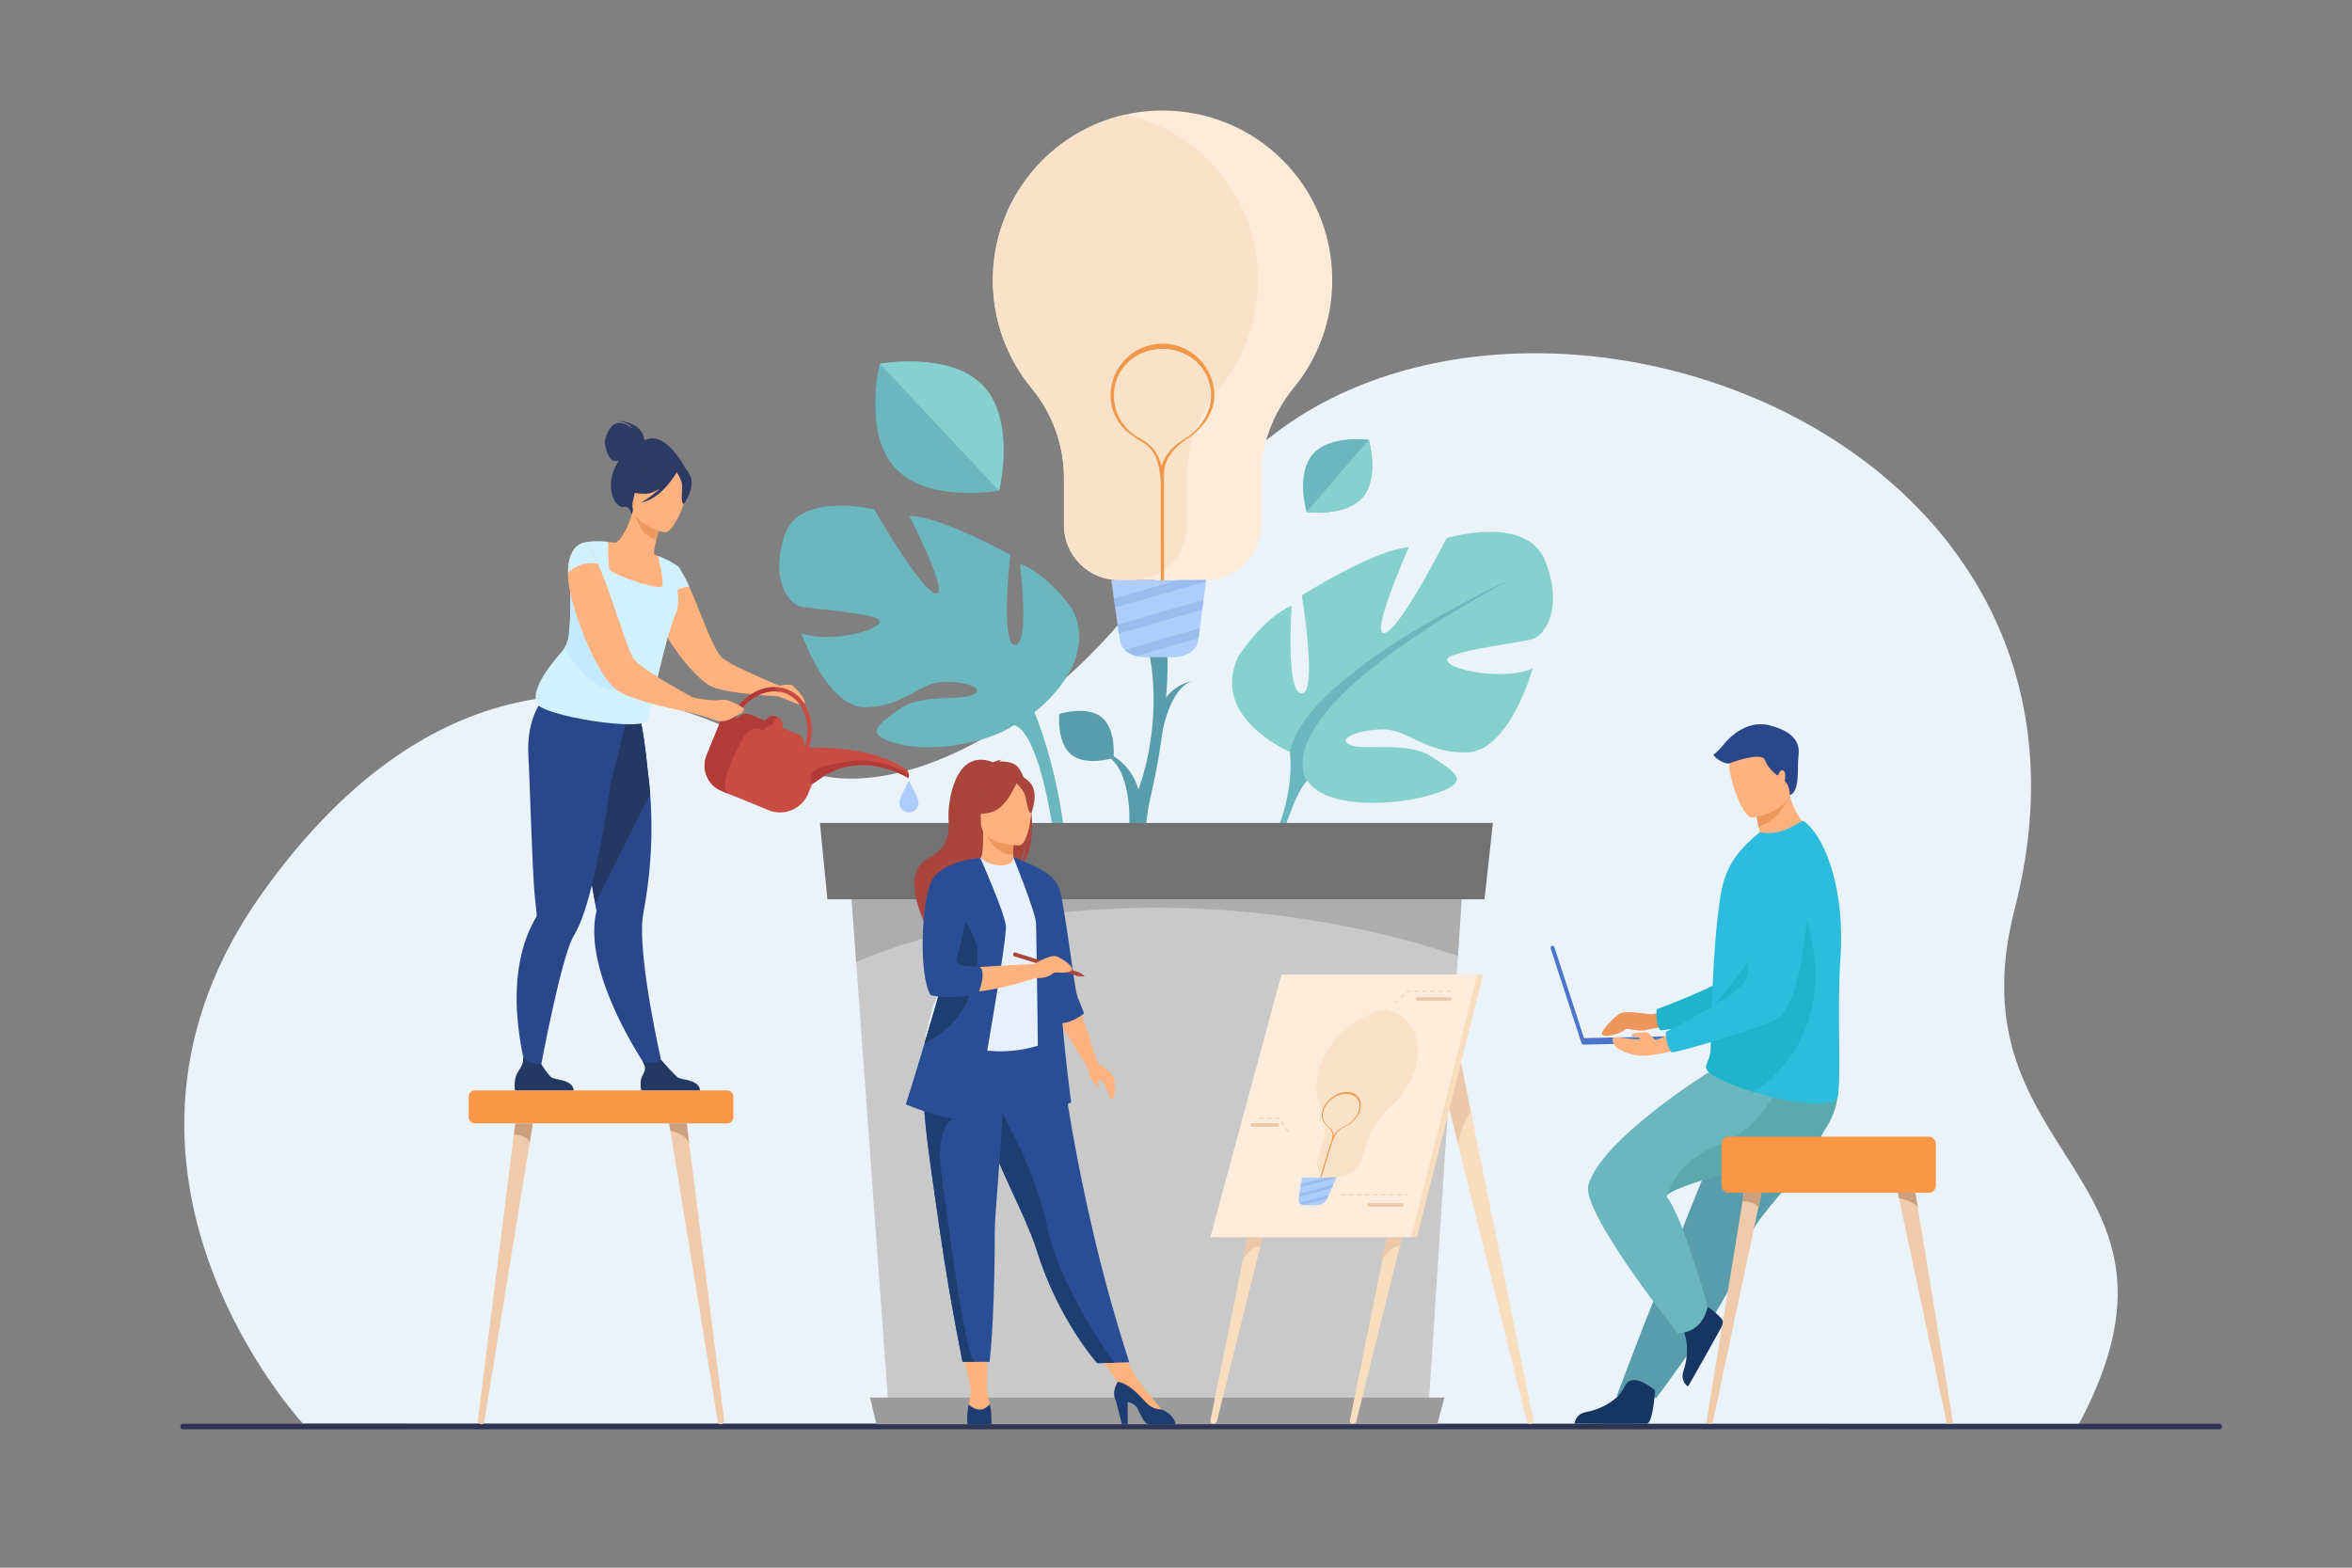 <?xml version="1.0" encoding="utf-8"?>
<!-- Generator: Adobe Illustrator 27.9.0, SVG Export Plug-In . SVG Version: 6.00 Build 0)  -->
<svg version="1.1" id="Слой_2" xmlns="http://www.w3.org/2000/svg" xmlns:xlink="http://www.w3.org/1999/xlink" x="0px" y="0px"
	 viewBox="0 0 3000 2000" style="enable-background:new 0 0 3000 2000;" xml:space="preserve">
<rect x="0" y="0" width="3000" height="2000" fill="#808080" stroke="none"/>
<style type="text/css">
	.st0{fill:#EBF3FA;}
	.st1{fill:#2E3552;}
	.st2{fill:#599DAD;}
	.st3{fill:#FCEBD9;}
	.st4{fill:#FAE2C9;}
	.st5{fill:#EE9849;}
	.st6{fill:#AFCDFB;}
	.st7{fill:#9ABCEF;}
	.st8{fill:#F99746;}
	.st9{fill:#EFCBAB;}
	.st10{fill:#CCA07F;}
	.st11{fill:#2C3A64;}
	.st12{fill:#FFB27D;}
	.st13{fill:#2B478B;}
	.st14{fill:#233862;}
	.st15{fill:#ED985F;}
	.st16{fill:#D2F1FF;}
	.st17{fill:#C5EAFF;}
	.st18{fill:#C94C43;}
	.st19{fill:#B23B38;}
	.st20{fill:#6BB7BF;}
	.st21{fill:#86D1CD;}
	.st22{fill:#C9C9C9;}
	.st23{fill:#ADADAD;}
	.st24{fill:#727272;}
	.st25{fill:#9B9B9B;}
	.st26{fill:#A9453D;}
	.st27{fill:#ED975D;}
	.st28{fill:#2A4E96;}
	.st29{fill:#E7F1FD;}
	.st30{fill:#1E3D70;}
	.st31{fill:#1FB4CC;}
	.st32{fill:#163560;}
	.st33{fill:#5AA9AD;}
	.st34{fill:#2CBCDD;}
	.st35{fill:#4A75CB;}
	.st36{fill:#F9DDBF;}
	.st37{fill:#EAC8A9;}
	.st38{fill:#FCECDB;}
</style>
<path class="st0" d="M386.3,1816c0,0-303-325.3-51.2-677.5c223.4-312.5,483.8-291.1,674.8-164.3c81.4,54,316,6.7,515.7-311.3
	c272.3-433.6,1216.3-170.6,1044.2,496.5c-83.3,322.8,253.5,334.6,81.9,657.3L386.3,1816z"/>
<path class="st1" d="M2831,1823.4H233.1c-1.6,0-3-1.3-3-3v-1c0-1.6,1.3-3,3-3H2831c1.6,0,3,1.3,3,3v1
	C2833.9,1822.1,2832.6,1823.4,2831,1823.4z"/>
<g>
	<g>
		<path class="st2" d="M1440.5,1050.9c0-0.6,3.4-71.4-30.7-87.6l2.4-2.3c15.7,5.5,33,22.4,39.9,46.2c5.2,17.7,1.2,21.6,1.3,22.3
			L1440.5,1050.9z"/>
	</g>
	<g>
		<g>
			<path class="st3" d="M1266.4,357.5c0,52.2,18.5,100.2,49.3,137.6c26.7,32.3,41.4,72.8,41.4,114.7v60.4
				c0,38.4,31.4,69.8,69.8,69.8h111.8c38.4,0,69.8-31.4,69.8-69.8v-60.5c0-42,15-82.4,41.7-114.9c30.9-37.7,49.4-86,49.1-138.6
				c-0.7-119.4-97.1-215.2-216.5-215.2c-13.3,0-26.3,1.2-38.9,3.5c-2.8,0.5-5.6,1.1-8.3,1.7C1338.8,167.7,1266.4,254.1,1266.4,357.5
				z"/>
			<path class="st4" d="M1266.4,357.5c0,52.2,18.5,100.2,49.3,137.6c26.7,32.3,41.4,72.8,41.4,114.7v60.4
				c0,38.4,31.4,69.8,69.8,69.8h17.2c38.4,0,69.8-31.4,69.8-69.8v-60.5c0-42,15-82.4,41.7-114.9c30.9-37.7,49.4-86,49.1-138.6
				c-0.6-103.1-72.6-188.6-169.1-210C1338.8,167.7,1266.4,254.1,1266.4,357.5z"/>
			<path class="st5" d="M1434.8,548.2c3.6,3.8,13,10,17,12.7c8.8,5.9,25.3,9.6,28.7,52c-0.2,37.6,0.1,132.3,0.1,133.4l4.2,0
				c0-1-0.2-91.6-0.1-130.8l0.1,0c0-0.1,0-1-0.1-2.6c0-4.2,0-7.7,0.1-10.2c0.3-24.4,27-41.3,27.3-41.4l0,0
				c17.5-10.7,36.8-31.1,36.8-56.7c0-36.5-29.7-66.2-66.2-66.2s-66.2,29.7-66.2,66.2C1416.5,521.6,1423.2,535.9,1434.8,548.2z
				 M1437.7,547.2c-10.9-11.6-16.9-26.7-16.9-42.6c0-34.2,27.8-59.5,62-59.5s62,25.3,62,59.5c0,24.4-16.9,45.3-33.7,55.2
				c-2.4,1.4-8.4,5-14.5,10.8c-7.8,7.4-12.9,15.6-14.9,24c-3.6-12.4-9-25.5-27.4-35C1447.6,556.2,1440.4,550.1,1437.7,547.2z"/>
			<path class="st6" d="M1538.4,740l-0.2,1.9l-3.1,23.5l-0.8,6.2v0.1l-0.8,6.2l-3.1,23.5l-0.8,6.2l0,0.1l-0.8,6.3l-0.5,3.4
				c-1.6,11.9-15.2,21.1-31.5,21.1H1460c-3.9,0-7.6-0.5-11.1-1.5h0c-3.1-0.9-6-2.1-8.6-3.6l-0.2-0.1c-2.1-1.2-4-2.7-5.6-4.2
				c-3.3-3.2-5.5-7.2-6.1-11.5l-1.3-9.1l-0.8-5.7v0l0-0.1v0l-0.8-5.6l-3.1-21.8l-0.8-5.7l0-0.1l-0.8-5.7l-3.4-23.6H1538.4z"/>
			<g>
				<path class="st7" d="M1523.8,740h-0.3H1503c-33.5,9.7-66.8,19.3-82.2,23.6l0.8,5.7l0,0.1l0.8,5.7c12.5-3.5,42.5-12,115.7-33.3
					l0.2-1.9H1523.8z"/>
				<path class="st7" d="M1426.3,802.6L1426.3,802.6l0,0.1v0l0.8,5.7c14.4-4.1,44.2-12.6,106.3-30.6l0.8-6.2v-0.1l0.8-6.2
					c-39.2,11.3-86.6,25.1-109.5,31.6L1426.3,802.6z"/>
				<path class="st7" d="M1440.2,833.3l0.2,0.1c2.6,1.5,5.5,2.7,8.6,3.6h0c17-4.9,42.3-12.2,79.8-23l0.8-6.3l0-0.1l0.8-6.2
					c-33.5,9.7-72,20.8-95.8,27.6C1436.2,830.6,1438.1,832.1,1440.2,833.3z"/>
			</g>
		</g>
		<path class="st2" d="M1351.2,910.8c0,0-3.9,36.4,15.2,51.9c19.1,15.5,53.9,4.2,53.9,4.2s3.9-36.4-15.2-51.9
			C1386,899.5,1351.2,910.8,1351.2,910.8z"/>
		<g>
			<path class="st2" d="M1434.7,1183.6c-0.6-3.6-13-86.9,18.6-179.7c30.3-89.2,13.5-164.8,13.4-165.6h22.3
				c0.6,3.2,2.1,77.5-21.6,179.2c-21.4,91.5,18.5,166.1,10,166.1H1434.7z"/>
		</g>
		<g>
			<path class="st2" d="M1481.5,937.7c0.1-0.5,10.8-61.5,39.4-68.5l0,0c-12.8,1.7-29.1,10.8-38.1,27.9c-6.8,12.7-4.4,16.3-4.5,16.8
				L1481.5,937.7z"/>
		</g>
	</g>
</g>
<g>
	<path class="st8" d="M927.5,1433.2H605.7c-4.4,0-7.9-3.6-7.9-7.9V1399c0-4.4,3.6-7.9,7.9-7.9h321.8c4.4,0,7.9,3.6,7.9,7.9v26.3
		C935.4,1429.6,931.8,1433.2,927.5,1433.2z"/>
	<g>
		<g>
			<g>
				<path class="st9" d="M679.6,1433.2l-4,24.7l-58.1,356.9c-0.2,1.2-1.5,2.2-3,2.2c-3,0-5.3-2.1-5-4.5l46-365.5l1.7-13.8H679.6z"/>
			</g>
			<path class="st10" d="M679.6,1433.2l-4,24.7c-2.8-9.8-20-10.8-20-10.8l1.7-13.8H679.6z"/>
		</g>
		<g>
			<g>
				<path class="st9" d="M918.7,1817c-1.6,0-2.9-0.9-3-2.2l-58.1-356.9l-2.5-15.4l-1.5-9.3h22.3l1.7,13.8l1.4,10.8l44.7,354.7
					C924,1814.9,921.7,1817,918.7,1817z"/>
			</g>
			<path class="st10" d="M879,1457.8c-5.7-11.8-23.9-15.4-23.9-15.4s0,0,0,0l-1.5-9.3h22.3l1.7,13.8L879,1457.8z"/>
		</g>
	</g>
</g>
<path class="st11" d="M821.9,562c-0.1-2-1.6-23.9-35-25c0,0,16.4,2,19.2,9.2c0,0-11.2-8.9-20.2-6c-9.1,2.9-14.4,18.8-14.5,24
	c-0.1,5.2,5,22.1,10.8,23.5c2.2,0.5,4.7,0.4,7,0c-1.5,2.4-3,5-4.5,8c-13.3,27.3,0.4,54,11.7,51c7.2-1.9,9.3,10.4,9.3,10.4l70.1-56.8
	C875.8,600.3,850,547,821.9,562z"/>
<path class="st12" d="M994,874.7c0,0,13.9-2.7,17.1,0c3.2,2.7,18.2,18,15,23c-3.2,5-18.7-4.2-21.9-5c-3.2-0.9-12.2-4.4-12.2-4.4
	L994,874.7z"/>
<path class="st13" d="M846.3,1366l-14.9,5.5c0,0-64.7-89.7-72.7-168.7c-1.4-14.1-0.9-27.8,2.1-40.4c0,0-0.6-3.6-1.7-10
	c-0.5-3-1.1-6.6-1.9-10.7c-2.1-12.1-5-28.5-8.3-47.3c-7.6-43.2-17.5-98.4-25.1-139.1l4-1.3l43.4-14l9-28.5l32.3-8.5
	c0,0,7.2,14.1,13.7,80.9c1.2,8.8,2.3,18.4,3.1,28.9c2.5,32,2.7,71.6-3.1,116.9c-1.5,11.6-3.4,23.6-5.7,35.9c-1.7,9-2,21.3-1.2,35.4
	C822.6,1265.7,846.3,1366,846.3,1366z"/>
<path class="st14" d="M829.4,1012.9l-70.2,139.6c-0.5-3-1.1-6.6-1.9-10.7c-2.1-12.1-5-28.5-8.3-47.3c-7.6-43.2-17.5-98.4-25.1-139.1
	l4-1.3l43.4-14l9-28.5l32.3-8.5c0,0,7.2,14.1,13.7,80.9C827.5,992.8,828.6,1002.5,829.4,1012.9z"/>
<path class="st13" d="M798.5,921.1l-1.6-13.9c-27.2,7.2-100-20.2-100-20.2s-26.4,23.2-22.9,78.8c1.7,27.1,4.8,142.4,8,176.6
	c1.2,12.4,2.2,21.2,2.6,24.7c0,0,0,0,0,0c0.1,1.1-0.2,2.1-0.8,3c-4.7,8.1-8.7,16.5-11.9,25c-31.7,84.4,4.9,188.3,4.9,188.3l9.5-3.8
	c0,0,20.8-115.6,37.7-166.7c2.9-8.7,5.6-15.5,8.1-19.5c7.3-11.9,14.2-31.2,20.3-54.3c11.7-43.6,21.1-100.2,27.4-144
	C780.6,995,798.5,921.1,798.5,921.1z"/>
<path class="st12" d="M994,874.7l-2,13.6c0,0-0.9,0-2.5-0.1c-5-0.3-17-1-30.7-2.5c-20.5-2-44.9-5.6-54.6-11.6
	c-14.8-9-39-36.6-54.8-64.3c-0.5-0.7-0.8-1.4-1.1-2c-8.2-14.7-14-29.2-14.4-40.8c-0.3-7.1,0.5-13.2,1.9-18.5
	c1.9-7,5.1-12.5,8.3-16.7c0.5-0.7,0.9-1.4,1.6-1.9c5.4-6.4,10.7-9.1,10.7-9.1c2.7-1.1,5.6,0.2,8.7,3.5v0.1c2.5,2.6,5.2,6.5,7.8,11.5
	c0.1,0.1,0.2,0.2,0.2,0.3c0.6,1,1.1,2.1,1.8,3.4c0.2,0.2,0.3,0.6,0.5,0.8c1.2,2.6,2.5,5.3,3.7,8.1c13.9,30.2,28.6,76,40.9,89.6
	c5.3,5.9,29.5,17.4,48.8,25.9C982.7,870.2,994,874.7,994,874.7z"/>
<path class="st12" d="M850.5,752c-8.5,4-18.9,6.7-31.4,7.3c-46.8,2.6-57.5-38.5-59.4-65.7c6.7-2.4,12.7-2.2,16.1-2
	c3.3,0.2,6.8,0.5,9.6,0.9c5.7-3,16-17.5,22-41.8l2,0.9l33.8,15.9c0,0-3.6,11-6.2,21.5c-2.1,8.2-3.6,16.2-2.3,18.4
	c2.7,1.1,4.3,1.8,4.3,1.8s0,0,0,0C839.3,710,846.6,728.7,850.5,752z"/>
<path class="st15" d="M843.2,667.4c0,0-3.6,11-6.2,21.5c-19.7-5.5-25.7-26.3-27.5-37.4L843.2,667.4z"/>
<path class="st12" d="M847.4,679.1c0,0-47.2-10.9-40-40.3c7.3-29.3,6.1-50.5,36.5-44.7c30.5,5.7,33.5,18.4,33.5,28.8
	C877.4,633.2,859.9,681.2,847.4,679.1z"/>
<path class="st11" d="M880.1,606.2c-5.1-10.6-11.1-10.1-14.8-8.2c-22.2-20.5-44-3.8-44-3.8c-8.4,20.2-26.5,28.5-26.5,28.5
	s7.3,7.4,28.3,7.3c6.4-0.1,12.9-3,18.8-7.1c-11.3,11.4-24.6,18.4-24.6,18.4c26.3-5,44-35.5,45.8-38.8c2.2,3.3,6.5,10.3,6.9,16.2
	c0.5,8-2.3,23.7,2.3,24.3C872.2,643.1,887.7,622.1,880.1,606.2z"/>
<path class="st16" d="M879.2,748.5c-1.7-5.1-13.1-25-13.1-25c0,0,0,0,0,0c0,0-7.2-6.6-27.2-14.5c0,0,0,0,0,0
	c0.3,1.2,8.8,32,5.7,38.6c-3.2,6.7-63-14.9-66.3-19.9c-2.6-4-2.7-24.9-2.6-33.1c0-2,0-3.3,0-3.3s-22.3-3-34.9,2.1
	c0,0,5,10.8,6.8,22.7c0.2,1.1,0.3,2.3,0.4,3.4c0.2,2.4,0.3,4.8,0.2,7.1c-0.2,3.1-1.8,5.8-4.3,8.5c-2.3,2.5-5.4,4.9-9,7.5
	c-2.3,1.7-4.8,3.4-7.4,5.4c0,0,0,0,0,0c-0.2,14,0.8,37-1.8,61.5c-0.7,6.2-2.7,12.2-6,17.5c-1.3,2.1-2.8,4.1-4.4,6
	c-13.2,14.8-36.6,44.3-31.4,62.7c0.4,17.3,146.4,40.1,143.3,21.1c0,0,22-105.8,33.8-131.3c0.4-0.9,0.8-1.8,1.2-2.8
	c3.8-10.1,3.2-20.4,1.9-29.7C870.8,748.2,879.2,748.5,879.2,748.5z"/>
<path class="st17" d="M787.9,881.3c-28.8-0.3-53.2-30.2-68.1-54.1c3.3-5.3,5.3-11.2,6-17.5c2.6-24.5,1.6-47.6,1.8-61.5c0,0,0,0,0,0
	c2.6-1.9,5.1-3.7,7.4-5.4c3.6-2.6,6.7-5,9-7.5C767.6,775.2,827,881.7,787.9,881.3z"/>
<path class="st12" d="M896.8,896.9l-3.9,14.4c0,0-5-0.9-12.9-2.4c-2.4-0.5-3.7-0.8-3.7-0.8c-6.3-1.2-13.9-2.9-22.1-4.7h-0.1
	c-14.1-3.4-29.9-7.4-43.2-12c-9.4-3.3-17.5-6.8-23-10.3c-0.6-0.3-1-0.7-1.6-1.1c-13.2-9.6-28.9-37.8-41-68
	c-1.7-4.2-3.3-8.3-4.8-12.4c-5.6-15.1-10.1-30-12.9-42.8c-1.7-7.7-2.8-14.7-3-20.4c-0.1-2-0.2-3.9-0.1-5.7
	c0.2-32.7,16.5-37.2,16.5-37.2c0.3-0.1,0.7-0.2,1.1-0.3c2.8-0.5,5.7,1.5,8.8,5.2c3.8,4.6,7.9,12.2,12.1,21.3
	c6.4,14.5,13.2,33.4,19.5,52.1c3.5,10.3,6.9,20.5,10.3,30c1.9,5.7,3.8,11.2,5.6,16.1c3.5,9.5,6.7,17.1,9.5,22
	c1.8,3.2,7,7.6,13.9,12.5c11.9,8.7,29.4,19.2,44.6,27.7c6.3,3.6,12.3,6.9,17.2,9.6C891.5,894.1,896.8,896.9,896.8,896.9z"/>
<path class="st16" d="M762.8,719.8c-21.7-6-38.4,11-38.4,11c0.3-32.6,16.5-37.1,16.5-37.1C747.5,690.9,755,702.3,762.8,719.8z"/>
<path class="st14" d="M731.8,1391h-75c0,0-1.8-11.4,2.1-20.1c3.8-8.3,9.6-12.1,8.2-22.2c4.8,4.9,12.5,10.4,23.4,8.9
	c1.3,2.2,8.6,13.7,13,16.9C708.5,1378.1,730.3,1376.8,731.8,1391z"/>
<path class="st14" d="M892.9,1391h-75c0,0-2.8-12,2.1-20.1c4.4-7.2,2.7-11.3-0.5-17.3c3.4,1.4,7.8,2.7,12.6,2.4
	c3.7-0.2,7.7-1.9,11.2-3.9c3.2,3.7,17.1,19.4,21.4,22.5C869.6,1378.1,891.4,1376.8,892.9,1391z"/>
<path class="st18" d="M920.1,1008.9l10.4,4.3l49.8,20.4c19.7,8.1,42.5-1.4,50.6-21.2l4.9-11.9c3.2-2.1,6.4-4.3,9.7-6.7
	c54.4-39.1,113.1-1.1,113.1-1.1c0.6-1.5,0.8-2.9,0.8-4.1c-0.1-3.7-2.4-6.2-2.4-6.2c-36.6-25.4-88.8-28.5-111.8-28.5
	c-7.3,0-11.6,0.3-11.6,0.3l-1.4-0.6c9.3-31.5-2.1-63.5-27.4-73.9c-5.4-2.2-11.1-3.3-16.8-3.3c-10.8,0-21.7,3.6-31.4,10.3
	c-9.2,6.3-17.4,15.4-23.3,26.5c-5.8-1.6-12,1.4-14.3,7l-17.8,43.5C894.1,981.4,902.6,1001.7,920.1,1008.9z M992.3,915.5l-2.8-1.2
	c-1.2-0.5-2.5-0.7-3.8-0.7c-4,0-7.7,2.3-9.3,6.2l-20.3-8.3c-5.5-2.3-11.8,0-14.7,5l-3-1.2c6-11,14.2-19.7,23.5-25.5
	c9.8-6.1,20.6-8.9,31-7.5c3.3,0.4,6.6,1.3,9.8,2.6c22.6,9.3,32.7,38.2,24.5,66.8l-2.2-0.9c1.4-5.6-1.5-11.6-7-13.9l-20.3-8.3
	C999.9,923.5,997.4,917.6,992.3,915.5z"/>
<path class="st19" d="M1035.8,1000.4c3.2-2.1,6.4-4.3,9.7-6.7c54.4-39.1,113.1-1.1,113.1-1.1c0.6-1.5,0.8-2.9,0.8-4.1
	c-8.2-5.4-39.1-23.4-77.3-17.3C1037.3,978.6,1029.2,984.8,1035.8,1000.4z"/>
<path class="st19" d="M920.1,1008.9l10.4,4.3c-15.6-8.5,3.7-44.4,15-68.1c11.3-23.7,28.3-12.9,28.3-12.9c3.9-7.9,12.3-7.5,12.3-7.5
	c0.4-7.6,6.3-9.2,6.3-9.2l-2.8-1.2c-1.2-0.5-2.5-0.7-3.8-0.7c-4,0-7.7,2.3-9.3,6.2l-20.3-8.3c-5.5-2.3-11.8,0-14.7,5l-3-1.2
	c6-11,14.2-19.7,23.5-25.5c9.8-6.1,20.6-8.9,31-7.5c-1.6-1.3-3.4-3.2-5-5.7c-10.8,0-21.7,3.6-31.4,10.3
	c-9.2,6.3-17.4,15.4-23.3,26.5c-5.8-1.6-12,1.4-14.3,7l-17.8,43.5C894.1,981.4,902.6,1001.7,920.1,1008.9z"/>
<path class="st12" d="M943.5,910.9c-7.2,3-17.4,13.6-33.6,7.2c-11.6-4.5-23.9-7.7-29.9-9.1c-2.4-0.5-3.7-0.8-3.7-0.8l6.4-18.7
	c0,0,0.2,0.1,0.8,0.2c4.2,0.9,25.4,5.4,35.3,3.2c11.2-2.6,29.9,10.8,29.9,10.8S950.7,908,943.5,910.9z"/>
<path class="st6" d="M1147.1,1024.1c0-6.8,12.3-27.7,12.3-27.7s12.3,20.9,12.3,27.7c0,6.8-5.5,12.3-12.3,12.3
	S1147.1,1030.9,1147.1,1024.1z"/>
<path class="st20" d="M1366.9,775.7c0,0-30.9-43.6-65.9-56.4c0,0,13.1,102.3-6.1,103.5c-19.2,1.3-6.4-115-6.4-115
	s-91.4-50.7-128.5-49.3c0,0,52.5,102.2,33.6,98.7c-18.9-3.5-78.5-107.3-78.5-107.3s-95.3-23.5-114.2,32.7
	c-18.8,56.2,4.5,86.2,18.6,90.6c14.1,4.4,105.8,8.6,102.7,20.3c-3.1,11.8-66.1,27.2-99.9,14.4c0,0,32.6,96.2,82.8,94.4
	c50.3-1.8,67.5-31.9,98.6-32.4c31.1-0.6,53.2,9.1,37.2,16.5c-16,7.4-68-1.2-94.2,18.5c-26.2,19.8-47.2,31.7-1.4,43.9
	c45.8,12.2,115.1-1.6,147.9-23.5c0.1-0.1,26.9-2.2,48,121.8c8.1,47.8,1.9,118.7,1.9,118.7l17-2.6c9.4-139-40.7-254.6-40.7-254.6
	S1404.6,846,1366.9,775.7z"/>
<g>
	<path class="st21" d="M1645.3,959.2c0,0-102.6-43.1-65.9-121.5c0,0,30.9-49.1,68.2-65c0,0-8.2,111.6,12.7,111.9
		c20.9,0.2,0.2-125.1,0.2-125.1s96.1-60.4,136.4-61c0,0-50.9,113.9-30.6,109c20.3-4.9,78.8-120.9,78.8-120.9s102-31.1,125.7,28.8
		c23.7,59.8,0.2,93.8-14.8,99.4c-15,5.6-114.2,15.5-110.1,28.1c4,12.6,73.2,25.6,109.2,9.8c0,0-29.7,106.3-84.3,107.2
		c-54.6,1-75.1-30.6-108.8-29.4s-57.1,13-39.4,20.1c17.7,7.1,73.6-5.3,103.2,14.6c29.6,19.9,53.1,31.6,4.1,47.5
		c-49,16-139.7,19.7-162.1-16.8S1645.3,959.2,1645.3,959.2z"/>
	<g>
		<path class="st20" d="M1925.3,740c0,0-260.2,118-280,219.3c0,0,6.2,43.6-15.1,96.8l2.2,19.3c0,0,20.9-68.8,35.3-79.5
			C1667.7,995.8,1597.6,917.7,1925.3,740z"/>
		<path class="st20" d="M1630.2,1056c0,0-34.5,68-2,142.3l10.4-4.1c0,0-20-83.6-3-128.7C1652.5,1020.3,1630.2,1056,1630.2,1056z"/>
	</g>
</g>
<g>
	<path class="st20" d="M1254.2,492.4c42,44.7,20.2,133.6,20.2,133.6s-90,16.3-132.1-28.4c-42-44.7-20.2-133.6-20.2-133.6
		S1212.2,447.7,1254.2,492.4z"/>
	<path class="st21" d="M1254.2,492.4c42,44.7,20.2,133.6,20.2,133.6l-152.2-162C1122.2,464,1212.2,447.7,1254.2,492.4z"/>
</g>
<g>
	<path class="st20" d="M1738,634.5c-21.9,25.4-71.5,18.6-71.5,18.6s-14-48,7.9-73.5c21.9-25.4,71.5-18.6,71.5-18.6
		S1759.9,609,1738,634.5z"/>
	<path class="st21" d="M1738,634.5c-21.9,25.4-71.5,18.6-71.5,18.6l79.4-92C1745.9,561,1759.9,609,1738,634.5z"/>
</g>
<polygon class="st22" points="1869.5,1066.6 1869.5,1067 1859.6,1219.7 1822.7,1786.7 1132.7,1786.7 1092.1,1227.5 1080.9,1073.3 
	1080.4,1066.6 "/>
<path class="st23" d="M1869.5,1067l-9.9,152.7c-52-18.1-196.4-61.6-384.6-61.6c-237.7,0-382.9,69.4-382.9,69.4l-11.2-154.1
	L1869.5,1067z"/>
<polygon class="st24" points="1893.5,1147.3 1055.4,1147.3 1045.8,1049.9 1904.2,1049.9 "/>
<polygon class="st25" points="1833.3,1817 1117.9,1817 1109.7,1783 1842.4,1783 "/>
<g>
	<path class="st12" d="M1481.9,1803.9l0-5.9c0,0-27.1-30.1-35.4-45.4l-22.9-42.3l-30,7.4l38,53.9L1481.9,1803.9z"/>
	<path class="st26" d="M1314.7,1028.2c5.2-21.5-2.4-31.6-9.2-36.9c-3.2-7.9-7-13.6-10.7-15.8c-6.9-3.9-15.2-4.4-21-4
		c1.5-1.5,4.4-2.1,4.4-2.1c-3.6-0.5-11.6,3-11.6,3c-50-19.3-57.8,54.3-56.8,71.4c1,17.1,0.9,37.2-25.1,50.7
		c-49.6,25.7,16.5,122.6,16.5,122.6c-1.3-13.8,62.5-86.7,95.8-108.6c8.1-11.9,11-33,11.2-34.6c-1.4,16.7-4.3,26.1-6.8,31.3
		C1316.4,1091.2,1318.7,1057.7,1314.7,1028.2z"/>
	<path class="st12" d="M1294.9,1109.6c0.2,0.1-16.1,8.5-28.3,5.2c-11.5-3.1-19-18-18.8-18c4.9-1,6.3-7.6,6.2-36.4l2.2,0.4l37,7.3
		c0,0-0.8,11.6-0.9,22.6C1292.3,1099.9,1292.8,1108.6,1294.9,1109.6z"/>
	<path class="st27" d="M1293.1,1068.1c0,0-0.8,11.6-0.9,22.6c-20.7-0.6-31.6-19.4-36.1-29.9L1293.1,1068.1z"/>
	<path class="st28" d="M1440.4,1737.9l-19.6,0.6l-21.2,0.6c0,0-49-54.5-76.5-141.9c-0.6-2-1.3-4.1-2-6.2
		c-15-43.8-46.2-98.9-62.6-148.7c-2.6-7.9-5-15.4-7.1-22.5c-0.7-2.3-1.3-4.5-2-6.7c-12.1-42.1-15.6-69.7-18.8-99.2l118.6,0.9
		C1349.3,1314.9,1368.4,1516.4,1440.4,1737.9z"/>
	<path class="st29" d="M1332.7,1246.8c-0.3,56.4,8.3,80.7,8.3,80.7s-50.8,25.8-111.1,6.8c-0.7-0.2-50-11.5-50-11.5
		c1-2.3,10-40.3,11-42.4c12.7-27.4,22.4-39.4,23.9-47.8c2.8-15.7,2.9-32,1.5-47.3c-3.7-40.6-14.6-74.3-14.6-74.3
		c16.4-3.7,31.8-10.3,49-16.7c3.9,4.9,16,10,26.4,9.8c12-0.3,15.9-5.4,15.3-11c12.8,7.1,23,13.9,23,13.9
		c10.9,18.9,33,37.3,34.6,66.3C1350.3,1180.4,1332.7,1245.2,1332.7,1246.8z"/>
	<path class="st12" d="M1300.1,1078.5c0,0-48.9,0.8-49-29.7c0-30.5-6.4-50.9,24.9-52.7c31.2-1.8,37.3,9.8,39.8,20
		C1318.2,1026.3,1312.8,1077.5,1300.1,1078.5z"/>
	<path class="st26" d="M1298.2,995.3c0,0-13.4,35.8-34,41c-20.6,5.3-29.5-0.2-29.5-0.2s15.8-12.5,19-34.4
		C1253.8,1001.8,1288.1,978.3,1298.2,995.3z"/>
	<path class="st26" d="M1294.9,998.2c0,0,10,8,12.4,15.7c2.4,7.8,3.5,23.7,8.2,23.2c0,0,10.1-24.3-1.2-38.1
		C1302.3,984.6,1294.9,998.2,1294.9,998.2z"/>
	<path class="st12" d="M1263.4,1796.6c-1.7-9.2-4.8-25-4.8-25l0.7-56.2h-34.1l12.8,53.8c0.3,2.5,1,12.2-2.6,22.5
		c0,0-3.3,14.9,11.4,15.2S1265.1,1805.7,1263.4,1796.6z"/>
	<path class="st30" d="M1235.3,1791.6c0,0-2.8,17.9-1.1,25.4c0,0,4.3,0.3,15,0.3c10.1,0,15.5-0.3,15.5-0.3s0.3-19.2-2.4-25.7
		C1262.4,1791.2,1252,1806.9,1235.3,1791.6z"/>
	<polygon class="st12" points="1377,1286 1400.1,1356.4 1387,1361.7 1348.8,1299.5 	"/>
	<path class="st30" d="M1499.4,1817c0,0-29.5,0.6-34.5,0c-5-0.5-8.9-9.6-14.3-20.4c-2.2-4.4-7.2-6.9-12.3-8.2l0.2,28.6h-7.5
		l-7.7-30.2c-4.8-8.8-1.2-16.8,2.2-23.8c3.9,0,15.3,2.6,35.3,25.2c6.6,7.4,13.9,10.1,21.1,9.8c0.1,0.1,0.2,0.1,0.3,0.2
		C1498.9,1805.7,1499.4,1817,1499.4,1817z"/>
	<path class="st28" d="M1382.8,1292.8c0,0-3.6-9.2-8.3-20.8c-4.8-11.6-16.7-124.7-24.6-141.5c-7.9-16.9-35.1-27.7-35.1-27.7
		l-22.5-9.7c0,0,28.3,69.9,29.1,84.1c0.8,14.2,3.3,231.4,3.3,231.4s-1.7,10,17.5,5.8c19.1-4.2,24.1-8.3,24.1-8.3s-7-50.9-11.1-100.9
		C1369,1304.4,1382.8,1292.8,1382.8,1292.8z"/>
	<path class="st30" d="M1420.8,1738.5l-21.2,0.6c0,0-49-54.5-76.5-141.9c-0.6-2-1.3-4.1-2-6.2c-15-43.8-46.2-98.9-62.6-148.7
		c-2.6-7.9-5-15.4-7.1-22.5c-0.7-2.3-1.3-4.5-2-6.7l17.5-13.3c0,0,52.4,84.9,68.7,164.8C1349.8,1634.2,1406.2,1717.7,1420.8,1738.5z
		"/>
	<path class="st28" d="M1268.8,1572.2c0.3,38.9-1.7,128.2-6.7,165.2h-18.8c-10.4,0-15.6-0.1-15.6-0.1
		c-12.7-64.3-21.7-117.5-28.3-163.4c-5.4-37.6-10.2-69.9-13.9-97.7c-3.7-27.9-6.3-51.3-7.2-71.1c-0.1-3.1-0.2-6.1-0.3-9.1
		c-0.1-3-0.1-5.8-0.1-8.6l102.5-10C1279.2,1445.5,1268.6,1549.6,1268.8,1572.2z"/>
	<path class="st30" d="M1243.3,1737.4c-10.4,0-15.6-0.1-15.6-0.1c-12.7-64.3-21.7-117.5-28.3-163.4c-5.4-37.6-10.2-69.9-13.9-97.7
		c-3.7-27.9-6.3-51.3-7.2-71.1l37.6,22.1c0,0-24,8.5-14.8,72.6C1210.2,1563.9,1230.5,1728.3,1243.3,1737.4z"/>
	<path class="st28" d="M1248.1,1404.4c0,0-7.2,26.1-32.2,22.8c-25-3.3-60.5-18.3-60.5-18.3s10.7-33.7,23.9-78
		c16.1-53.6,36-122.8,45.3-166.4c2.6-12.2,4.4-22.4,5.1-29.7l20.7-40.2c0,0,30.9,69.3,32.6,86.8S1248.1,1404.4,1248.1,1404.4z"/>
	<path class="st12" d="M1223.2,1178.7l27.3-84.2c-0.1,0-34.5,10.3-51.9,19c0,0-10.8,14-17.5,46.2c0,0-7.1,77.4,8.7,105.7
		c0,0,50,10,129.9-17.5v-18.3c0,0-87.4,4.6-105.3,6.7L1223.2,1178.7z"/>
	<path class="st30" d="M1247,1218c-1.1,28.3-7.8,83.3-67.2,112.7c-0.2,0.1-0.3,0.2-0.5,0.2c16.1-53.6,36-122.8,45.3-166.4
		C1235.6,1180.7,1247.6,1202.4,1247,1218z"/>
	<path class="st28" d="M1250.5,1094.5c0,0-50.7,3.6-62.9,30.8c-12.2,27.2-16.1,117.7-0.6,144.3c0,0,21.4,6.1,59.2-1
		c0.5-0.1,0.9-0.2,1.4-0.3c0,0,12.1-29.6,1.2-35.4c0,0-31.9,1.7-28.6-8.9C1223.7,1213.5,1250.5,1094.5,1250.5,1094.5z"/>
	<g>
		<path class="st26" d="M1377.6,1240.9l-1.5,4.8l-83.2-25.9c0,0-1.1-1.3-0.6-2.9c0.6-1.9,2.1-1.9,2.1-1.9L1377.6,1240.9z"/>
		<polygon class="st26" points="1383.7,1245.5 1377.6,1240.9 1376.1,1245.7 		"/>
	</g>
	<path class="st12" d="M1396.9,1354.5c0,0,21.1,11.7,23.9,20.5c2.8,8.9,0.9,27.5-2.5,27.2c-3.4-0.3-8.3-20-11.1-21.4
		c-2.8-1.4-6.7-5.6-6.7-2.5s2.8,8.6,1.4,9.4c-1.4,0.8-5.8-7.8-8.9-9.4c-3.1-1.7-4.3-15.4-7.3-19.1
		C1382.7,1355.6,1396.9,1354.5,1396.9,1354.5z"/>
	<path class="st12" d="M1319.7,1229.6c0,0,18.9-11.6,26.8-9.8c7.9,1.8,28.1,16.4,18.4,19.6c-9.7,3.2-17.6-0.2-21.3,2.1
		c-3.7,2.3-6.5,6.5-23.9,6.4S1319.7,1229.6,1319.7,1229.6z"/>
</g>
<path class="st27" d="M2138.2,1280.2c0,0-24,13.7-30.8,13.7s-33.2-5.1-40.5-1.3c-7.4,3.8-20.7,18.9-23.2,23.8
	c-4.5,8.9,18.1,5,28.8-2.6c1.6-1.1,3.5-1.5,5.3-1.1c5.5,1.2,17,3.3,22.6,1.2c7.5-2.8,46.8-5.8,46.8-5.8L2138.2,1280.2z"/>
<path class="st31" d="M2321.2,1094c0,0-24.9,177.1-66.2,193c-20.4,7.8-110.4,25.6-137,27.4c0,0-6.5-5.3-4.9-26.8
	c0,0,94.3-34.6,107.7-53.4c19.9-28-12.4-114.5,12.6-140.8C2258.4,1067,2300.5,1055.7,2321.2,1094z"/>
<path class="st2" d="M2312.8,1467.2c-7.3,12.3-15.7,23.9-24.3,34.8c-26.8,33.8-55.9,61.7-61,88.1c-1,5.3-2.6,10.9-4.7,16.9
	c-2.1,6-4.7,12.4-7.8,18.9c-11.4,24.7-28.4,52.4-45.3,77.5c-29.3,43.5-56.9,79.8-56.9,79.8l-50.6-2.2c2-5.1,24.1-65.1,53.6-138.5
	c12-29.8,24.7-61.5,37-92c1.6-4.1,3.3-8.1,4.9-12.2c3.8-9.3,7.5-18.6,11.1-27.5c27.7-68.9,49.8-123.7,49.8-123.7
	s110.8-42,122.3-14.8C2350.3,1394.8,2342.5,1416.8,2312.8,1467.2z"/>
<path class="st32" d="M2111.1,1774c0,0-2.6,41.8-10.7,42.4c-1.1,0.1-41,0.1-41,0.1l-50.9-0.3c0,0,0.3-12.3,15.2-14.9
	c14.9-2.6,39.8-13.1,48.8-32.7C2082,1747.9,2111.1,1774,2111.1,1774z"/>
<path class="st32" d="M2166.3,1658.8c0,0,35.2,22.6,31.8,30c-0.5,1-19.9,35.8-19.9,35.8l-25.1,44.3c0,0-10.6-6.3-5.6-20.5
	s8-41.1-4.8-58.6C2129.3,1671.4,2166.3,1658.8,2166.3,1658.8z"/>
<path class="st20" d="M2139.8,1700.6c0,0,29.8,2.9,38.5-33.5c0,0-32-114.9-51.7-139.2c-0.9-1.1-0.7-2.3,0.5-3.7
	c14.8-16.7,179.7-50.8,201.3-84.3c7.4-11.6,11.6-22.5,13.9-32.1c4.9-20.5,1-34.6,1-34.6l-164.7-4.8c0,0-136.7,85.5-152.6,143.6
	C2016.6,1546.7,2139.8,1700.6,2139.8,1700.6z"/>
<path class="st33" d="M2127.1,1524.2c14.8-16.7,179.7-50.8,201.3-84.3c7.4-11.6,11.6-22.5,13.9-32.1V1387l-70-11
	c0,0-19.9,61.1-78.6,84C2138.6,1481.4,2128.2,1519.5,2127.1,1524.2z"/>
<path class="st12" d="M2223.7,1082.9c33.3,8.6,88.5-22.3,88.5-22.3s-21.4-14.4-29.4-46.1c-0.4-1.6-0.8-3.2-1.1-4.9
	c-3.5-0.7-10.1-2.1-17.1-3.6l-25.4,22.8c0,0,0.6,9.5,3.8,25.7c0.5,2.8,1.2,5.9,1.9,9.1C2231.3,1072.1,2223.7,1082.9,2223.7,1082.9z"
	/>
<path class="st34" d="M2347.6,1221c-4.8,64.2,1.5,161.8-3.9,178.7c-4.7,14.6-57.9,5.9-79.2,1c-7.9-1.8-17.4-4.4-27.2-7.4
	c-27.4-8.5-57.3-20.6-60.6-29.6c-0.1-0.4-0.2-0.7-0.3-1c-0.3-1.3-0.2-2.5,0.1-3.8c1.1-4.6,5.2-9.6,5.7-20.9
	c0.5-12.7,0.5-27.6,0.9-43.7c0-1.8,0-3.8,0.2-5.6l0-0.7c0-0.3,0-0.7,0-1c0.5-17.9,1.4-36.8,2.5-55.5c0.7-11.7,1.5-23.4,2.4-34.5
	c2.4-28.8,5.6-54.3,9.9-70.5c7-26.3,22.4-43.5,36.4-56.1l10.1-8.7c11.3,2.5,24.7,0.8,36.7-4.9c13.1-6.2,17.6-10.7,19.9-9
	C2331.5,1071.1,2353.2,1142.5,2347.6,1221z"/>
<path class="st31" d="M2237.3,1393.3c-27.4-8.5-57.3-20.6-60.6-29.6c-0.1-0.4-0.2-0.7-0.3-1c0-1.3,0-2.5,0.1-3.8
	c1.1-4.6,5.2-9.6,5.7-20.9c0.5-12.7,0.5-27.6,0.9-43.7c0-1.8,0-3.8,0.2-5.6l0-0.7c0-0.3,0-0.7,0-1l110.9-141.3
	C2294.3,1145.6,2368.9,1300.9,2237.3,1393.3z"/>
<path class="st27" d="M2239.2,1028.8c0,0,0.6,9.5,3.8,25.7c24.9-8,36.1-30.5,39.9-40c-0.4-1.6-0.8-3.2-1.1-4.9
	c-3.5-0.7-10.1-2.1-17.1-3.6L2239.2,1028.8z"/>
<path class="st12" d="M2235.9,1043.1c0,0,54.2-9,48-42.7c-6.2-33.7-3.3-57.5-38.2-53.1c-34.9,4.4-39.2,18.4-39.9,30.2
	C2205.2,989.2,2221.6,1044.6,2235.9,1043.1z"/>
<path class="st35" d="M2155.7,1321.5l-135.3,2.9l-37.7-116c-0.4-1.3-1.8-2-3.2-1.6l0,0c-1.3,0.4-2,1.8-1.6,3.2l39.2,120.5
	c0.4,1.3,1.7,2.2,3,2.2l135.7-2.9L2155.7,1321.5z"/>
<path class="st12" d="M2153.1,1336.3c0,0-44.4,11.7-61,10.5s-30.5-9.1-32.6-13.3s-6.5-11.5,4.8-10.1c11.3,1.4,26.8,3.8,27.3,1.6
	s-9.2-2-9.2-2s-2.9-4.3,0.8-4.4c3.7-0.2,14.5-3.1,18.5-1.1c4,2,7.7,9.4,10.6,9.1c2.9-0.3,37.1-15.4,37.1-15.4L2153.1,1336.3z"/>
<path class="st34" d="M2310.2,1101.3c0,0-5.2,178.8-44.5,199.1c-19.4,10-106.9,37.6-133.1,42.3c0,0-7.1-4.5-7.9-26.1
	c0,0,89.9-44.8,101.1-65c16.7-30-24.9-112.4-3-141.3C2244.8,1081.4,2285.4,1065.5,2310.2,1101.3z"/>
<path class="st13" d="M2282.9,1014.5c0,0,0.6-11.5-6.5-18.2c0,0,2.5-11.6-2.1-13.5s-5.5,7.8-7.6,6.3c-2.1-1.5-11.5-8.8-15.5-19.5
	c-4-10.7-40.7,2.3-45,4.2c-4.3,1.9-18-5.1-20.7-10.9c0,0,7.6-6.1,11.1-10.7c3.4-4.6,27.5-35.5,61.1-26.7
	c33.6,8.8,38.2,24.8,36.3,38.6C2292,977.9,2296.6,1009.9,2282.9,1014.5z"/>
<g>
	<path class="st8" d="M2460,1521.7H2205c-5.1,0-9.3-4.2-9.3-9.3v-53c0-5.1,4.2-9.3,9.3-9.3H2460c5.1,0,9.3,4.2,9.3,9.3v53
		C2469.4,1517.5,2465.2,1521.7,2460,1521.7z"/>
	<g>
		<g>
			<g>
				<path class="st9" d="M2246.8,1521.7l-4,18.9l-58.1,274.2c-0.2,1-1.5,1.7-3,1.7c-3,0-5.3-1.6-5-3.4l46-280.8l1.7-10.6H2246.8z"/>
			</g>
			<path class="st10" d="M2246.8,1521.7l-4,18.9c-2.8-7.5-20-8.3-20-8.3l1.7-10.6H2246.8z"/>
		</g>
		<g>
			<g>
				<path class="st9" d="M2485.9,1816.5c-1.6,0-2.9-0.7-3-1.7l-58.1-274.2l-2.5-11.8l-1.5-7.1h22.3l1.7,10.6l1.4,8.3l44.7,272.5
					C2491.2,1814.9,2488.9,1816.5,2485.9,1816.5z"/>
			</g>
			<path class="st10" d="M2446.2,1540.6c-5.7-9-23.9-11.8-23.9-11.8s0,0,0,0l-1.5-7.1h22.3l1.7,10.6L2446.2,1540.6z"/>
		</g>
	</g>
</g>
<g>
	<g>
		<g>
			<path class="st36" d="M1953,1816.4c-2.5,0.6-5-0.9-5.6-3.4l-55.5-223.6l-10.7-43.3l-21.1-85l-32.1-129.3l30.2-2l17.7,87.7
				l25.5,126l12.9,63.5l41.5,205C1956.1,1814,1954.9,1815.9,1953,1816.4z"/>
		</g>
	</g>
	<path class="st37" d="M1875.9,1417.5c-0.3,0.8-0.4,1.2-0.4,1.2s-14.8,21.5-15.4,42.4l-32.1-129.3l30.2-2L1875.9,1417.5z"/>
	<g>
		<g>
			<path class="st36" d="M1849.5,1331.8l-53.2,214.3l-10.7,43.3l-55.5,223.6c-0.6,2.5-3.1,4-5.6,3.4c-1.9-0.5-3.1-2.4-2.7-4.3
				l41.5-205l12.9-63.5l43.3-213.7L1849.5,1331.8z"/>
		</g>
		<path class="st37" d="M1796.3,1546.1l-10.7,43.3c-12.7,0.8-22.4,17.7-22.4,17.7l12.9-63.5l20.1-2
			C1796.2,1541.6,1796.3,1543.3,1796.3,1546.1z"/>
	</g>
	<g>
		<g>
			<path class="st36" d="M1671.6,1331.8l-53.2,214.3l-10.7,43.3l-55.5,223.6c-0.6,2.5-3.1,4-5.6,3.4c-1.9-0.5-3.1-2.4-2.7-4.3
				l41.5-205l12.9-63.5l43.3-213.7L1671.6,1331.8z"/>
		</g>
		<path class="st37" d="M1618.4,1546.1l-10.7,43.3c-12.7,0.8-22.4,17.7-22.4,17.7l12.9-63.5l20.1-2
			C1618.3,1541.6,1618.4,1543.3,1618.4,1546.1z"/>
	</g>
	<polygon class="st36" points="1807.5,1578.3 1551.4,1578.3 1642.1,1243.3 1891.9,1243.3 	"/>
	<polygon class="st38" points="1799.9,1578.3 1543.8,1578.3 1634.5,1243.3 1884.2,1243.3 	"/>
	<g>
		<path class="st3" d="M1805.1,1363.8c-5.8,18.9-17.8,36.2-33,49.7c-13.2,11.7-23,26.3-27.7,41.5l-6.7,21.8
			c-4.2,13.9-19.1,25.3-33,25.3h-40.4c-13.9,0-21.8-11.4-17.5-25.3l6.7-21.9c4.6-15.2,3.7-29.8-2.4-41.5c-7-13.6-8.4-31.1-2.4-50.1
			c13.5-43.2,58.9-77.8,102.1-77.8c4.8,0,9.4,0.4,13.7,1.3c1,0.2,1.9,0.4,2.8,0.6C1799.9,1295.2,1816.5,1326.4,1805.1,1363.8z"/>
		<path class="st4" d="M1805.1,1363.8c-5.8,18.9-17.8,36.2-33,49.7c-13.2,11.7-23,26.3-27.7,41.5l-6.7,21.8
			c-4.2,13.9-19.1,25.3-33,25.3h-6.2c-13.9,0-21.8-11.4-17.5-25.3l6.7-21.9c4.6-15.2,3.7-29.8-2.4-41.5c-7-13.6-8.4-31.1-2.4-50.1
			c11.6-37.3,47.1-68.2,84.3-75.9C1799.9,1295.2,1816.5,1326.4,1805.1,1363.8z"/>
		<path class="st5" d="M1734.6,1417c4-13.2-3.4-23.9-16.6-23.9c-13.2,0-27.2,10.7-31.3,23.9c-2.8,9.3,1.9,16.6,7.1,20.5l0,0
			c0.1,0.1,7.9,6.2,5.3,15c-0.3,0.9-0.6,2.2-1.1,3.7c-0.2,0.6-0.3,0.9-0.3,0.9h0c-4.3,14.2-14.4,46.9-14.5,47.3l1.5,0
			c0.1-0.4,10.7-34.6,14.8-48.2c5.9-15.3,12.3-16.7,16.1-18.8c1.8-1,5.9-3.2,7.6-4.6C1728.7,1428.3,1732.7,1423.1,1734.6,1417z
			 M1714.8,1436.9c-7.7,3.4-11.1,8.2-13.8,12.7c0.2-3-0.7-6-2.7-8.7c-1.6-2.1-3.3-3.4-4-3.9c-5-3.6-8.8-11.1-6.1-20
			c3.8-12.4,16.6-21.5,29-21.5c12.4,0,19.6,9.2,15.8,21.5c-1.8,5.8-5.6,11.2-10.8,15.4C1720.9,1433.4,1717.6,1435.6,1714.8,1436.9z"
			/>
		<path class="st6" d="M1704.6,1502.1l-0.3,0.7l-3.7,8.5l-1,2.2l0,0l-1,2.3l-3.7,8.5l-1,2.2l0,0l-1,2.3l-0.5,1.2
			c-1.9,4.3-7.8,7.6-13.7,7.6h-13.3c-1.4,0-2.7-0.2-3.8-0.5h0c-1-0.3-1.9-0.7-2.7-1.3l-0.1,0c-0.6-0.4-1.1-1-1.5-1.5
			c-0.8-1.2-1.2-2.6-0.9-4.1l0.5-3.3l0.3-2.1l0,0l0,0l0,0l0.3-2l1.3-7.9l0.3-2.1l0,0l0.3-2l1.4-8.5H1704.6z"/>
		<g>
			<path class="st7" d="M1699.3,1502.1L1699.3,1502.1h-7.5c-13.2,3.5-26.3,7-32.3,8.5l-0.3,2l0,0l-0.3,2.1c4.9-1.2,16.7-4.4,45.5-12
				l0.3-0.7H1699.3z"/>
			<path class="st7" d="M1657.2,1524.7L1657.2,1524.7L1657.2,1524.7L1657.2,1524.7l-0.3,2.1c5.7-1.5,17.4-4.6,41.8-11.1l1-2.3l0,0
				l1-2.2c-15.4,4.1-34.1,9.1-43.1,11.4L1657.2,1524.7z"/>
			<path class="st7" d="M1658.8,1535.8L1658.8,1535.8c0.8,0.6,1.7,1,2.8,1.3h0c6.7-1.8,16.6-4.4,31.4-8.3l1-2.3l0,0l1-2.2
				c-13.2,3.5-28.3,7.5-37.7,10C1657.6,1534.9,1658.1,1535.4,1658.8,1535.8z"/>
		</g>
	</g>
	<g>
		<path class="st37" d="M1794.2,1524.8h-1.8c-0.3,0-0.5-0.2-0.5-0.5s0.2-0.5,0.5-0.5h1.8c0.3,0,0.5,0.2,0.5,0.5
			S1794.5,1524.8,1794.2,1524.8z M1787.3,1524.8h-5.1c-0.3,0-0.5-0.2-0.5-0.5s0.2-0.5,0.5-0.5h5.1c0.3,0,0.5,0.2,0.5,0.5
			S1787.6,1524.8,1787.3,1524.8z M1777.1,1524.8h-5.1c-0.3,0-0.5-0.2-0.5-0.5s0.2-0.5,0.5-0.5h5.1c0.3,0,0.5,0.2,0.5,0.5
			S1777.4,1524.8,1777.1,1524.8z M1766.9,1524.8h-5.1c-0.3,0-0.5-0.2-0.5-0.5s0.2-0.5,0.5-0.5h5.1c0.3,0,0.5,0.2,0.5,0.5
			S1767.1,1524.8,1766.9,1524.8z M1756.6,1524.8h-5.1c-0.3,0-0.5-0.2-0.5-0.5s0.2-0.5,0.5-0.5h5.1c0.3,0,0.5,0.2,0.5,0.5
			S1756.9,1524.8,1756.6,1524.8z M1746.4,1524.8h-5.1c-0.3,0-0.5-0.2-0.5-0.5s0.2-0.5,0.5-0.5h5.1c0.3,0,0.5,0.2,0.5,0.5
			S1746.7,1524.8,1746.4,1524.8z M1736.2,1524.8h-5.1c-0.3,0-0.5-0.2-0.5-0.5s0.2-0.5,0.5-0.5h5.1c0.3,0,0.5,0.2,0.5,0.5
			S1736.5,1524.8,1736.2,1524.8z M1726,1524.8h-5.1c-0.3,0-0.5-0.2-0.5-0.5s0.2-0.5,0.5-0.5h5.1c0.3,0,0.5,0.2,0.5,0.5
			S1726.3,1524.8,1726,1524.8z M1715.8,1524.8h-5.1c-0.3,0-0.5-0.2-0.5-0.5s0.2-0.5,0.5-0.5h5.1c0.3,0,0.5,0.2,0.5,0.5
			S1716.1,1524.8,1715.8,1524.8z"/>
	</g>
	<g>
		<path class="st37" d="M1779.8,1280.2c-0.1,0-0.3,0-0.4-0.1c-0.2-0.2-0.2-0.5,0-0.7l3.6-3.6c0.2-0.2,0.5-0.2,0.7,0s0.2,0.5,0,0.7
			l-3.6,3.6C1780,1280.2,1779.9,1280.2,1779.8,1280.2z M1787,1273c-0.1,0-0.3,0-0.4-0.1c-0.2-0.2-0.2-0.5,0-0.7l3.6-3.6
			c0.2-0.2,0.5-0.2,0.7,0s0.2,0.5,0,0.7l-3.6,3.6C1787.2,1272.9,1787.1,1273,1787,1273z M1794.2,1265.8c-0.1,0-0.3,0-0.4-0.1
			c-0.2-0.2-0.2-0.5,0-0.7l0.6-0.6c0.1-0.1,0.2-0.1,0.4-0.1h4.3c0.3,0,0.5,0.2,0.5,0.5s-0.2,0.5-0.5,0.5h-4.1l-0.4,0.4
			C1794.5,1265.7,1794.3,1265.8,1794.2,1265.8z M1856.3,1265.2h-1.1c-0.3,0-0.5-0.2-0.5-0.5s0.2-0.5,0.5-0.5h1.1
			c0.3,0,0.5,0.2,0.5,0.5S1856.6,1265.2,1856.3,1265.2z M1850.2,1265.2h-5.1c-0.3,0-0.5-0.2-0.5-0.5s0.2-0.5,0.5-0.5h5.1
			c0.3,0,0.5,0.2,0.5,0.5S1850.4,1265.2,1850.2,1265.2z M1839.9,1265.2h-5.1c-0.3,0-0.5-0.2-0.5-0.5s0.2-0.5,0.5-0.5h5.1
			c0.3,0,0.5,0.2,0.5,0.5S1840.2,1265.2,1839.9,1265.2z M1829.7,1265.2h-5.1c-0.3,0-0.5-0.2-0.5-0.5s0.2-0.5,0.5-0.5h5.1
			c0.3,0,0.5,0.2,0.5,0.5S1830,1265.2,1829.7,1265.2z M1819.5,1265.2h-5.1c-0.3,0-0.5-0.2-0.5-0.5s0.2-0.5,0.5-0.5h5.1
			c0.3,0,0.5,0.2,0.5,0.5S1819.8,1265.2,1819.5,1265.2z M1809.3,1265.2h-5.1c-0.3,0-0.5-0.2-0.5-0.5s0.2-0.5,0.5-0.5h5.1
			c0.3,0,0.5,0.2,0.5,0.5S1809.6,1265.2,1809.3,1265.2z"/>
	</g>
	<path class="st37" d="M1849.7,1276.6h-41.9c-1.2,0-2.2-1-2.2-2.2l0,0c0-1.2,1-2.2,2.2-2.2h41.9c1.2,0,2.2,1,2.2,2.2l0,0
		C1851.9,1275.6,1850.9,1276.6,1849.7,1276.6z"/>
	<path class="st37" d="M1788,1539.4h-41.9c-1.2,0-2.2-1-2.2-2.2l0,0c0-1.2,1-2.2,2.2-2.2h41.9c1.2,0,2.2,1,2.2,2.2l0,0
		C1790.3,1538.4,1789.3,1539.4,1788,1539.4z"/>
	<path class="st37" d="M1629.5,1437.5h-32.3c-1.1,0-2-0.9-2-2v-0.5c0-1.1,0.9-2,2-2h32.3c1.1,0,2,0.9,2,2v0.5
		C1631.5,1436.7,1630.6,1437.5,1629.5,1437.5z"/>
	<g>
		<path class="st37" d="M1643,1444.5c-0.2,0-0.3-0.1-0.4-0.2l-2.8-4.3c-0.2-0.2-0.1-0.6,0.2-0.7c0.2-0.2,0.6-0.1,0.7,0.2l2.8,4.3
			c0.2,0.2,0.1,0.6-0.2,0.7C1643.2,1444.5,1643.1,1444.5,1643,1444.5z M1637.4,1435.9c-0.2,0-0.3-0.1-0.4-0.2l-2.8-4.3
			c-0.2-0.2-0.1-0.6,0.2-0.7c0.2-0.2,0.6-0.1,0.7,0.2l2.8,4.3c0.2,0.2,0.1,0.6-0.2,0.7C1637.6,1435.9,1637.5,1435.9,1637.4,1435.9z
			 M1631.9,1427.4c-0.2,0-0.3-0.1-0.4-0.2h-4.6c-0.3,0-0.5-0.2-0.5-0.5s0.2-0.5,0.5-0.5h4.9c0.2,0,0.3,0.1,0.4,0.2l0.1,0.2
			c0.2,0.2,0.1,0.6-0.2,0.7C1632.1,1427.3,1632,1427.4,1631.9,1427.4z M1621.8,1427.2h-5.1c-0.3,0-0.5-0.2-0.5-0.5s0.2-0.5,0.5-0.5
			h5.1c0.3,0,0.5,0.2,0.5,0.5S1622.1,1427.2,1621.8,1427.2z M1611.6,1427.2h-5.1c-0.3,0-0.5-0.2-0.5-0.5s0.2-0.5,0.5-0.5h5.1
			c0.3,0,0.5,0.2,0.5,0.5S1611.8,1427.2,1611.6,1427.2z"/>
	</g>
</g>
</svg>

